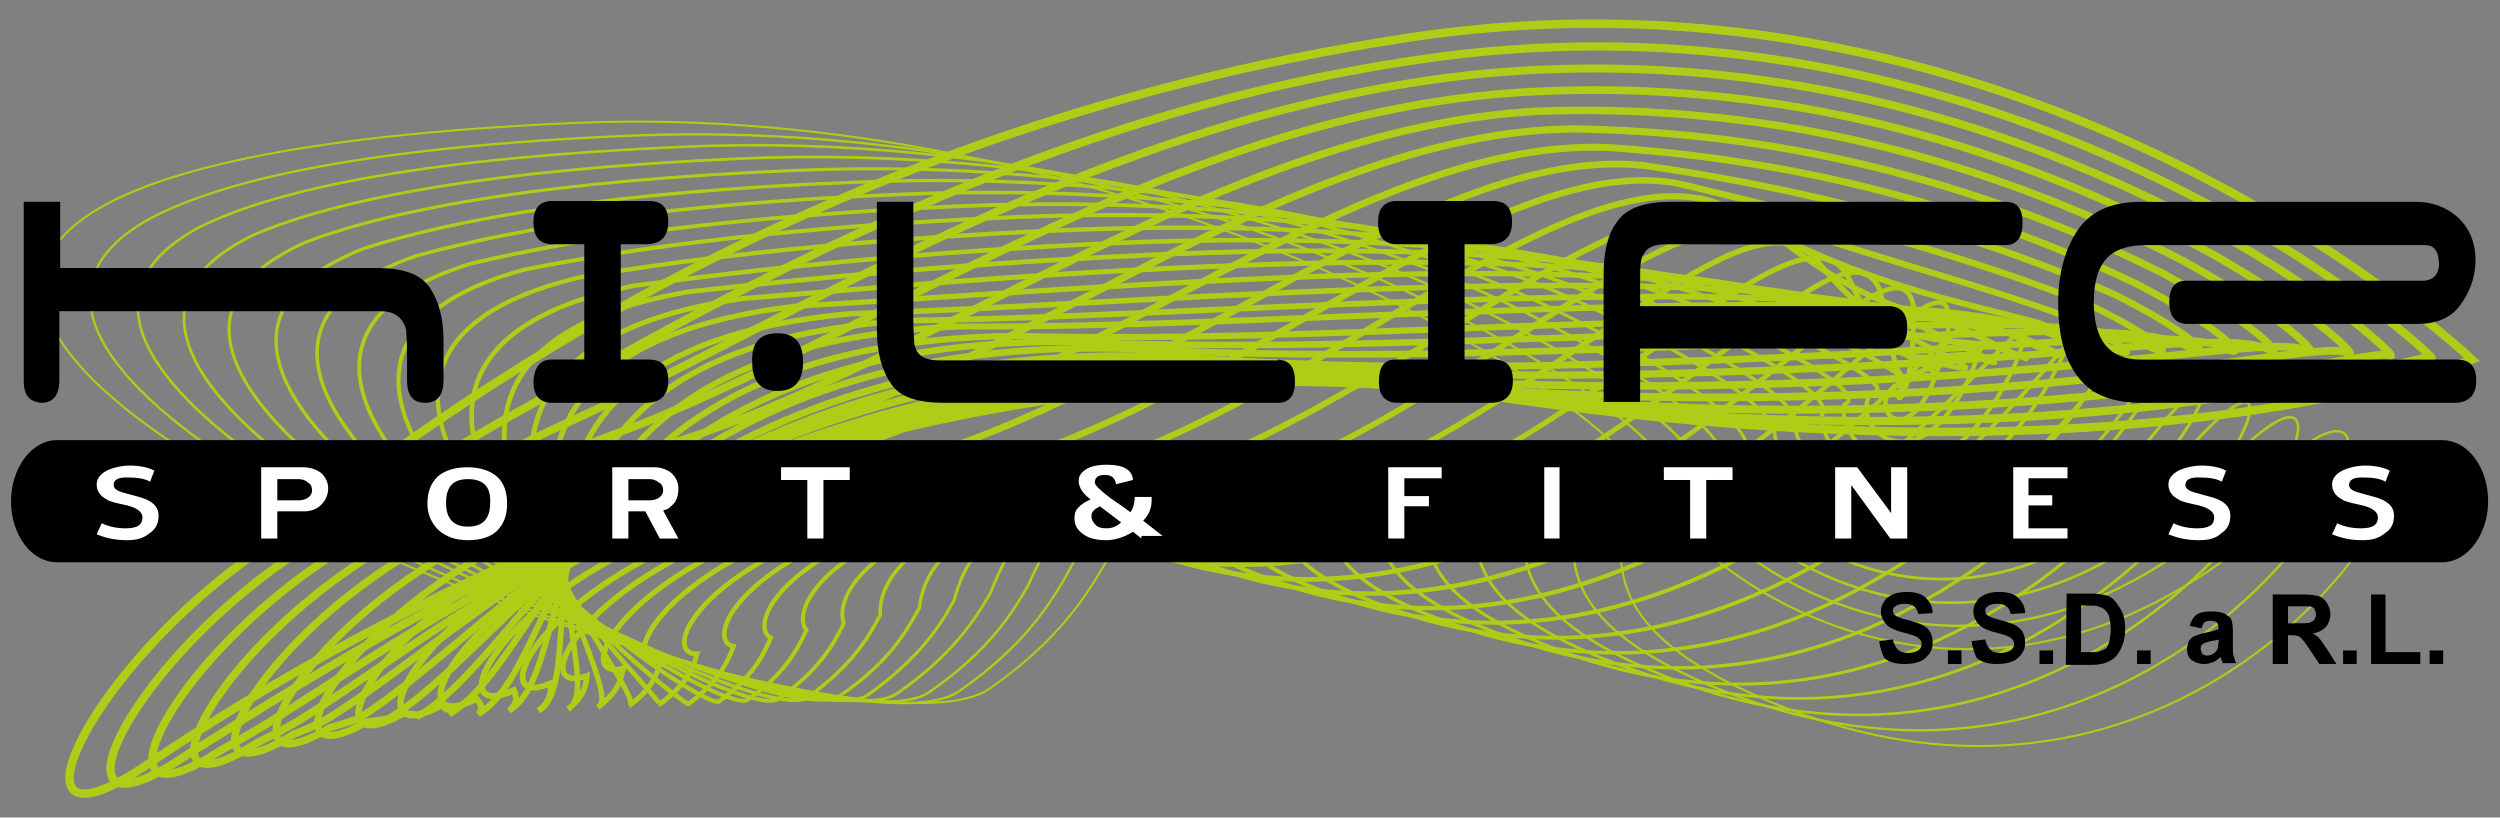 <?xml version="1.0" encoding="utf-8"?>
<!-- Generator: Adobe Illustrator 22.1.0, SVG Export Plug-In . SVG Version: 6.00 Build 0)  -->
<svg version="1.1" id="Livello_1" xmlns="http://www.w3.org/2000/svg" xmlns:xlink="http://www.w3.org/1999/xlink" x="0px" y="0px"
	 viewBox="0 0 294.8 96.4" style="enable-background:new 0 0 294.8 96.4;" xml:space="preserve">
<rect x="0" y="0" width="294.8" height="96.4" fill="#808080" stroke="none"/>
<style type="text/css">
	.st0{fill:none;stroke:#AECD16;stroke-width:0.25;stroke-miterlimit:3.864;}
	.st1{fill:none;stroke:#AECD16;stroke-width:0.279;stroke-miterlimit:3.864;}
	.st2{fill:none;stroke:#AECD16;stroke-width:0.308;stroke-miterlimit:3.864;}
	.st3{fill:none;stroke:#AECD16;stroke-width:0.337;stroke-miterlimit:3.864;}
	.st4{fill:none;stroke:#AECD16;stroke-width:0.365;stroke-miterlimit:3.864;}
	.st5{fill:none;stroke:#AECD16;stroke-width:0.394;stroke-miterlimit:3.864;}
	.st6{fill:none;stroke:#AECD16;stroke-width:0.423;stroke-miterlimit:3.864;}
	.st7{fill:none;stroke:#AECD16;stroke-width:0.452;stroke-miterlimit:3.864;}
	.st8{fill:none;stroke:#AECD16;stroke-width:0.481;stroke-miterlimit:3.864;}
	.st9{fill:none;stroke:#AECD16;stroke-width:0.51;stroke-miterlimit:3.864;}
	.st10{fill:none;stroke:#AECD16;stroke-width:0.538;stroke-miterlimit:3.864;}
	.st11{fill:none;stroke:#AECD16;stroke-width:0.567;stroke-miterlimit:3.864;}
	.st12{fill:none;stroke:#AECD16;stroke-width:0.596;stroke-miterlimit:3.864;}
	.st13{fill:none;stroke:#AECD16;stroke-width:0.625;stroke-miterlimit:3.864;}
	.st14{fill:none;stroke:#AECD16;stroke-width:0.654;stroke-miterlimit:3.864;}
	.st15{fill:none;stroke:#AECD16;stroke-width:0.683;stroke-miterlimit:3.864;}
	.st16{fill:none;stroke:#AECD16;stroke-width:0.712;stroke-miterlimit:3.864;}
	.st17{fill:none;stroke:#AECD16;stroke-width:0.74;stroke-miterlimit:3.864;}
	.st18{fill:none;stroke:#AECD16;stroke-width:0.769;stroke-miterlimit:3.864;}
	.st19{fill:none;stroke:#AECD16;stroke-width:0.798;stroke-miterlimit:3.864;}
	.st20{fill:none;stroke:#AECD16;stroke-width:0.827;stroke-miterlimit:3.864;}
	.st21{fill:none;stroke:#AECD16;stroke-width:0.856;stroke-miterlimit:3.864;}
	.st22{fill:none;stroke:#AECD16;stroke-width:0.885;stroke-miterlimit:3.864;}
	.st23{fill:none;stroke:#AECD16;stroke-width:0.913;stroke-miterlimit:3.864;}
	.st24{fill:none;stroke:#AECD16;stroke-width:0.942;stroke-miterlimit:3.864;}
	.st25{fill:none;stroke:#AECD16;stroke-width:0.971;stroke-miterlimit:3.864;}
	.st26{fill:none;stroke:#AECD16;stroke-miterlimit:3.864;}
	.st27{fill:none;stroke:#000000;stroke-miterlimit:3.864;}
	.st28{fill:#FFFFFF;}
	.st29{enable-background:new    ;}
</style>
<g>
	<g>
		<path class="st0" d="M205.7,81.4c-31.7-14.9,5.6-27-39.3-27.2c-44.9-0.1-26,10.3-49.7,27c-19.4,13.7-206.9-59.7-49-66.7
			c61.8-2.7,119.2,29.4,126.9,42.9c7.8,13.5,41.8,34.1,75.1,2.4C303,28.2,269.3,111.2,205.7,81.4z"/>
		<path class="st1" d="M265.8,57.7c30.1-30.1-3.7,50.4-65.8,22.4c-30.9-14,4.6-25.5-38.9-25.3c-30.1,0.5-31.4,5.9-35.6,13.5
			c-2.2,3.7-5.2,8.2-12.4,13.2c-14,9.9-130.9-34.9-96-55.4c8.9-5,26.6-8.8,57.2-10.1c37.2-1.6,72.2,8.7,95.4,20.2
			c15.3,7.6,25.5,15.3,27.9,20.1C204.2,68.6,235.5,87.9,265.8,57.7z"/>
		<path class="st2" d="M261.7,55.6c26.8-28.6-7,49.5-67.6,23.2c-30.1-13.1,3.6-23.9-38.3-23.6c-29.7,1-31.4,7.1-34.6,13.9
			c-2,3.5-4.8,7.8-11.6,12.5C97.1,90.4-12.6,46.1,23.5,26.8c9.4-4.7,27.3-8.2,57.3-9.5c37.2-1.6,71.4,8,93.7,19.1
			c14.7,7.3,24.1,14.3,25.9,18.6C205.9,66.4,234.5,84.3,261.7,55.6z"/>
		<path class="st3" d="M257.7,53.4c23.7-27.1-10.3,48.5-69.3,24c-29.3-12.2,2.6-22.3-37.9-21.8c-29.3,1.6-31.2,8.3-33.7,14.3
			c-1.9,3.3-4.5,7.3-10.9,11.8c-10.8,7.9-113.5-35.9-76-54c10-4.3,28-7.7,57.4-9c37.1-1.6,70.8,7.3,92.1,17.9
			c14.1,7,22.8,13.5,23.9,17.2C207.7,64.2,233.5,80.6,257.7,53.4z"/>
		<path class="st4" d="M253.8,51.4c20.4-25.5-13.7,47.6-71.2,24.8c-28.6-11.4,1.6-20.7-37.4-20.1c-28.8,2.2-31.2,9.5-32.7,14.7
			c-1.7,3.1-4.1,6.8-10.1,11.1C93,88.7-2.5,45.4,36.2,28.5c10.6-4,28.7-7.2,57.5-8.4c37-1.6,70,6.6,90.4,16.8
			c13.5,6.7,21.4,12.5,21.9,15.7C209.3,62,232.5,77,253.8,51.4z"/>
		<path class="st5" d="M249.8,49.2c17.2-24.1-17,46.6-72.9,25.6c-27.8-10.5,0.6-19.1-36.8-18.2c-28.4,2.7-31.1,10.7-31.7,15.1
			c-1.6,2.9-3.6,6.4-9.3,10.3c-7.8,5.8-96.2-37-56.2-52.7c11.2-3.6,29.3-6.7,57.7-7.8c37-1.6,69.3,5.9,88.8,15.6
			c12.8,6.4,20.1,11.6,19.9,14.3C211.1,59.7,231.5,73.4,249.8,49.2z"/>
		<path class="st6" d="M245.7,47.1c14-22.5-20.2,45.7-74.7,26.4c-27-9.7-0.3-17.5-36.4-16.5c-28,3.2-31,11.9-30.8,15.5
			c-1.4,2.7-3.3,5.9-8.5,9.7C89,87,7.8,44.6,49,30.2c11.8-3.3,30-6.2,57.7-7.3c36.9-1.5,68.6,5.3,87.1,14.5
			c12.2,6.1,18.8,10.7,17.8,12.8C212.8,57.5,230.5,69.8,245.7,47.1z"/>
		<path class="st7" d="M241.7,45c10.8-21-23.5,44.7-76.5,27.2c-26.2-8.9-1.4-15.9-35.9-14.7c-27.5,3.8-30.9,13.1-29.8,16
			c-1.2,2.5-2.9,5.5-7.7,8.9c-4.7,3.8-78.9-38.1-36.3-51.3c12.4-3,30.7-5.6,57.9-6.8c36.8-1.5,67.9,4.6,85.5,13.3
			c11.6,5.7,17.4,9.7,15.9,11.4C214.6,55.3,229.5,66.2,241.7,45z"/>
		<path class="st8" d="M237.7,42.8c7.6-19.5-26.8,43.8-78.3,28.1c-25.5-8-2.4-14.3-35.4-13c-27.1,4.3-30.8,14.3-28.9,16.4
			c-1.1,2.3-2.5,5.1-6.9,8.2C85,85.3,18,43.8,61.8,31.8c13-2.6,31.4-5.1,58-6.2c36.8-1.5,67.1,3.9,83.8,12.2
			c11,5.5,16.1,8.9,13.9,9.9C216.2,53,228.5,62.6,237.7,42.8z"/>
		<path class="st9" d="M233.7,40.7c4.4-18-30.1,42.9-80,28.9c-24.7-7.1-3.3-12.7-34.9-11.2c-26.7,4.9-30.7,15.5-27.9,16.8
			c-0.9,2.1-2.2,4.7-6.1,7.5c-1.6,1.8-61.5-39.3-16.4-50c13.5-2.3,32-4.5,58.1-5.6c36.7-1.4,66.4,3.2,82.2,11
			c10.4,5.1,14.7,7.9,11.8,8.4C218,50.8,227.5,59,233.7,40.7z"/>
		<path class="st10" d="M229.8,38.6c1.2-16.4-33.5,41.9-81.9,29.7c-23.9-6.2-4.3-11.2-34.4-9.4c-26.2,5.4-30.6,16.7-27,17.3
			c-0.7,1.9-1.8,4.2-5.3,6.8c-0.1,0.7-52.9-39.8-6.5-49.3c14.1-1.9,32.8-4,58.2-5.1c36.6-1.4,65.7,2.5,80.6,9.9
			c9.8,4.9,13.4,7,9.9,7C219.7,48.6,226.5,55.3,229.8,38.6z"/>
		<path class="st11" d="M225.7,36.5c-2-14.9-36.7,41-83.6,30.5c-23.1-5.4-5.3-9.5-33.9-7.6c-25.8,6-30.5,17.9-26,17.7
			c-0.5,1.8-1.4,3.8-4.5,6c1.5-0.4-44.1-40.4,3.5-48.7c14.7-1.6,33.5-3.5,58.3-4.5c36.6-1.4,65,1.8,78.9,8.8
			c9.2,4.5,12.1,6.1,7.8,5.5C221.4,46.4,225.5,51.8,225.7,36.5z"/>
		<path class="st12" d="M221.7,34.3c-5.2-13.5-40,40-85.4,31.3c-22.4-4.5-6.3-8-33.4-5.9c-25.4,6.6-30.4,19.2-25,18.2
			c-0.4,1.6-1,3.3-3.7,5.3c3-1.4-35.5-40.9,13.4-48c15.3-1.2,34.1-3,58.5-3.9c36.5-1.4,64.2,1.1,77.3,7.6c8.6,4.3,10.7,5.2,5.8,4.1
			C223.1,44.1,224.5,48.2,221.7,34.3z"/>
		<path class="st13" d="M217.7,32.2c-8.4-11.9-43.3,39.1-87.2,32.1c-21.6-3.6-7.3-6.4-32.9-4.1c-24.9,7.1-30.3,20.3-24.1,18.6
			c-0.3,1.4-0.6,2.8-3,4.6C75.1,81,43.7,42,93.9,36.1c15.9-0.9,34.8-2.4,58.5-3.4c36.4-1.4,63.5,0.5,75.6,6.5c8,3.9,9.4,4.3,3.9,2.6
			C224.9,42,223.5,44.5,217.7,32.2z"/>
		<path class="st14" d="M213.7,30.1c-11.6-10.4-46.6,38.1-89,32.9c-20.8-2.8-8.3-4.7-32.4-2.3c-24.5,7.6-30.2,21.5-23.1,19
			c-0.1,1.1-0.3,2.4-2.2,3.9c6.2-3.4-18.1-42,33.3-46.6c16.5-0.5,35.5-1.9,58.7-2.8c36.4-1.4,62.8-0.2,73.9,5.3
			c7.4,3.6,8,3.4,1.8,1.2C226.6,39.7,222.5,40.9,213.7,30.1z"/>
		<path class="st15" d="M209.7,28c-14.9-8.9-50,37.2-90.7,33.7c-20-2-9.3-3.2-31.9-0.5C63,69.4,57,83.9,64.9,80.6
			c0.1,0.9,0.1,2-1.4,3.2c7.7-4.4-9.5-42.6,43.3-46c17.1-0.2,36.2-1.4,58.8-2.2c36.4-1.3,62-0.9,72.3,4.2c6.7,3.3,6.7,2.4-0.2-0.3
			C228.3,37.5,221.5,37.3,209.7,28z"/>
		<path class="st16" d="M205.7,25.9c-18-7.4-53.2,36.2-92.5,34.5c-19.3-1.1-10.3-1.6-31.4,1.2c-23.7,8.7-30,23.9-21.2,19.8
			c0.3,0.7,0.5,1.6-0.6,2.4c9.3-5.4-0.8-43.1,53.2-45.3c17.7,0.1,36.8-0.9,58.9-1.7c36.3-1.3,61.4-1.6,70.6,3c6.1,3,5.4,1.5-2.2-1.7
			C230,35.3,220.5,33.7,205.7,25.9z"/>
		<path class="st17" d="M201.7,23.7c-21.3-5.8-56.5,35.3-94.3,35.4c-18.5-0.2-11.3,0-30.9,3c-23.3,9.3-29.9,25.1-20.3,20.3
			c0.4,0.5,0.9,1.1,0.2,1.8c10.8-6.4,7.9-43.7,63.1-44.6c18.2,0.5,37.5-0.3,59-1.1c36.2-1.2,60.6-2.2,69,1.9
			c5.5,2.7,4.1,0.6-4.2-3.2C231.8,33,219.6,30.1,201.7,23.7z"/>
		<path class="st18" d="M197.7,21.6c-24.5-4.3-59.8,34.3-96,36.2c-17.7,0.7-12.2,1.6-30.4,4.7C48.5,72.3,41.5,88.8,52,83.2
			c0.5,0.3,1.3,0.7,1,1c12.4-7.4,16.6-44.2,73.1-43.9c18.9,0.8,38.2,0.2,59.1-0.5c36.2-1.2,59.9-3,67.3,0.7c4.9,2.4,2.7-0.3-6.2-4.6
			C233.5,30.8,218.5,26.5,197.7,21.6z"/>
		<path class="st19" d="M193.7,19.5c-27.7-2.8-63.1,33.4-97.8,37C79,58,82.7,59.7,66,63.1c-22.5,10.3-29.8,27.4-18.4,21
			c0.7,0.1,1.7,0.2,1.8,0.3c13.9-8.4,25.2-44.7,83.1-43.3c19.5,1.1,38.9,0.7,59.3,0c36.1-1.2,59.2-3.6,65.7-0.4
			c4.3,2.1,1.4-1.2-8.2-6C235.2,28.6,217.5,22.9,193.7,19.5z"/>
		<path class="st20" d="M189.7,17.4c-30.9-1.3-66.4,32.4-99.6,37.8c-16.2,2.4-14.3,4.8-29.4,8.3C38.7,74.4,31,92.2,43.3,85.1
			c0.9-0.1,2-0.2,2.6-0.4c15.5-9.5,33.9-45.3,93-42.6c20,1.5,39.5,1.3,59.3,0.5c36-1.1,58.5-4.3,64-1.6c3.6,1.8,0-2.2-10.2-7.5
			C236.9,26.3,216.5,19.2,189.7,17.4z"/>
		<path class="st21" d="M185.7,15.2C151.6,15.4,116,46.7,84.3,53.7C69,56.9,69.1,60.1,55.4,63.8c-21.6,11.5-29.6,29.9-16.5,22
			c1.1-0.3,2.4-0.7,3.4-1.1c17.1-10.6,42.6-46,103-42c20.6,1.8,40.2,1.8,59.5,1.1c36-1.1,57.7-5,62.4-2.7c3,1.5-1.4-3-12.2-8.9
			C238.7,24.1,215.6,15.7,185.7,15.2z"/>
		<path class="st22" d="M181.7,13.1c-37.3,1.8-73,30.6-103.1,39.3c-14.6,4.1-16.2,8-28.5,11.8c-21.2,12-29.5,31.1-15.5,22.4
			c1.2-0.5,2.8-1.1,4.1-1.9c18.6-11.5,51.2-46.4,112.9-41.2c21.2,2.2,40.9,2.3,59.6,1.7c35.9-1.1,57-5.7,60.7-3.9
			c2.4,1.2-2.6-4-14.2-10.4C240.4,21.9,214.6,12,181.7,13.1z"/>
		<path class="st23" d="M177.7,11c-40.5,3.2-76.3,29.6-105,40.1c-13.7,5-17.2,9.6-27.9,13.7C24.1,77.4,15.5,97.1,30.3,87.6
			c1.4-0.7,3.2-1.6,4.9-2.6c20.1-12.5,60-47,122.8-40.6c21.8,2.5,41.6,2.8,59.7,2.2c35.8-1.1,56.3-6.4,59.1-5
			c1.8,0.9-4-4.9-16.2-11.8C242.1,19.7,213.5,8.4,177.7,11z"/>
		<path class="st24" d="M173.7,8.8C130,13.6,94.1,37.5,67,49.8C54,55.6,48.8,61,39.6,65.2C19.2,78.3,10.2,98.7,26,88.5
			c1.6-0.9,3.6-2,5.7-3.3c21.7-13.6,68.6-47.6,132.8-39.9c22.4,2.8,42.2,3.4,59.8,2.8c35.8-1.1,55.6-7,57.5-6.2
			c1.2,0.6-5.3-5.8-18.2-13.3C243.8,17.5,212.5,4.9,173.7,8.8z"/>
		<path class="st25" d="M169.7,6.7C122.8,13,86.8,34.4,61.2,48.5C49,55.2,42,61.3,34.2,65.7C14.3,79.3,5,100.4,21.6,89.3
			c1.7-1.1,3.9-2.4,6.5-4.1c23.3-14.5,77.3-48,142.8-39.1c23,3.2,42.9,3.9,60,3.4c35.7-1.1,54.8-7.8,55.8-7.3
			c0.6,0.3-6.7-6.7-20.2-14.7C245.6,15.3,211.6,1.2,169.7,6.7z"/>
		<path class="st26" d="M291.5,42.4c0,0-51.8-49.3-125.8-37.9S48.3,51.9,28.9,66.1s-29,35.9-11.6,24.1s85.2-54.6,160-43.3
			C252.1,58.1,291.5,42.4,291.5,42.4z"/>
	</g>
	<g>
		<path d="M2.8,45V23.8h4.3v7.8h37.3c3.1,0,5.1,0.7,6.2,2.2c1.1,1.6,1.7,3.6,1.7,6.4v4.5v0.1c0,1.8-0.7,2.7-2.2,2.7
			c-1.4,0-2.1-0.9-2.1-2.6v-0.1v-3.5c0-1-0.1-1.8-0.1-2.4c-0.4-1.5-1.4-2.2-3-2.2H7v8.4c-0.1,1.6-0.8,2.4-2.1,2.4
			C3.5,47.4,2.8,46.6,2.8,45z"/>
		<path d="M65,42.4h3.9V28.8H65l0,0h-0.1c-1.3-0.1-2-0.9-2-2.6c0-1.6,0.7-2.4,2-2.5h11.6c1.6,0,2.3,0.8,2.3,2.5
			c0,1.7-0.9,2.6-2.6,2.6h-3v13.6h3.3c1.6,0,2.3,0.8,2.3,2.5s-0.9,2.6-2.6,2.6H65l0,0h-0.1c-1.3-0.1-2-0.9-2-2.5
			C63,43.3,63.7,42.4,65,42.4z"/>
		<path d="M91.7,39.3c2,0,3,1.1,3,3.4c0,2.2-1,3.4-3,3.4s-3-1.1-3-3.4C88.6,40.4,89.6,39.3,91.7,39.3z"/>
		<path d="M150.7,42.4c1.4,0.1,2,0.9,2,2.6s-0.7,2.5-2,2.5h-39.4c-3.1,0-5.2-0.7-6.2-2.2c-1.1-1.6-1.7-3.7-1.7-6.4V23.8h4.3v14.1
			c0,1.2,0.1,2,0.1,2.4c0.1,1.5,1.1,2.2,3,2.2h39.9V42.4z"/>
		<path d="M164.5,42.4h3.9V28.8h-3.8l0,0h-0.1c-1.3-0.1-2-0.9-2-2.6c0-1.6,0.7-2.4,2-2.5H176c1.6,0,2.3,0.8,2.3,2.5
			c0,1.7-0.9,2.6-2.6,2.6h-3v13.6h3.4c1.6,0,2.3,0.8,2.3,2.5s-0.9,2.6-2.6,2.6h-11.1l0,0h-0.1c-1.3-0.1-2-0.9-2-2.5
			C162.6,43.3,163.2,42.4,164.5,42.4z"/>
		<path d="M196.4,28.8c-1.1,0-2,0.3-2.4,0.9c-0.3,0.4-0.5,0.8-0.5,1.2c-0.1,0.4-0.1,1.2-0.1,2.4v2.8h29.5c1.3,0.1,2,0.9,2,2.5
			c0,1.7-0.7,2.5-2,2.5h-29.5v6.3h-4.3v-15c0-2.8,0.5-4.9,1.7-6.4c1.1-1.5,3.2-2.2,6.2-2.2h39.5c1.4,0,2,0.8,2,2.5
			c0,1.7-0.7,2.6-2,2.6L196.4,28.8L196.4,28.8z"/>
		<path d="M289.7,42.4c1.6,0,2.3,0.8,2.3,2.5s-0.9,2.6-2.6,2.6h-36.8c-3.2,0-5.5-0.8-7-2.4c-2-2.1-2.9-5.2-2.9-9.4
			c0-3.4,0.8-6.4,2.4-8.7c1.6-2.2,4-3.2,7.4-3.2h32.4c1.9,0,3.5,0.6,4.9,1.8c1.5,1.4,2.2,3.2,2.1,5.5c-0.1,1.8-0.7,3.4-1.8,4.9
			c-1.1,1.5-2.8,2.2-5.1,2.2h-27.2c-1.3-0.1-2-0.9-2-2.6c0-1.7,0.7-2.5,2-2.5h0.3h27.8c1.1-0.1,1.8-0.9,1.7-2.2
			c-0.1-1.4-0.6-2-1.7-2h-32.8c-1.9,0-3.3,0.4-4.3,1.2c-1.3,1.1-1.9,3-1.9,5.5c0,4.5,1.8,6.8,5.5,6.8H289.7L289.7,42.4z"/>
	</g>
	<path d="M1.9,59.3c0-3.6,2.2-6.7,4.9-6.7h281.4c2.7,0,4.9,3,4.9,6.7l0,0c0,3.6-2.2,6.7-4.9,6.7H6.8C4.1,66,1.9,63,1.9,59.3
		L1.9,59.3z"/>
	<path class="st27" d="M1.8,59.1c0-3.6,2.2-6.7,4.9-6.7H288c2.7,0,4.9,3,4.9,6.7l0,0c0,3.6-2.2,6.7-4.9,6.7H6.7
		C4,65.8,1.8,62.8,1.8,59.1L1.8,59.1z"/>
	<g>
		<path class="st28" d="M15,63.7c-1.3,0-2.4-0.2-3.6-0.7l0.6-1.3c0.8,0.4,1.8,0.6,2.8,0.6c1.4,0,2-0.4,2-1.3c0-0.6-0.6-1.1-1.8-1.4
			c-1.4-0.3-2.2-0.5-2.4-0.7c-0.8-0.4-1.2-1-1.2-1.8c0-0.7,0.5-1.3,1.4-1.7c0.7-0.3,1.6-0.5,2.5-0.5c1.1,0,2.2,0.2,2.9,0.6l-0.5,1.3
			c-0.7-0.4-1.6-0.5-2.8-0.5c-1,0-1.5,0.3-1.5,0.9c0,0.4,0.4,0.7,1.2,0.9c0.4,0.1,1,0.3,1.8,0.5c1.5,0.4,2.3,1.1,2.3,2.2
			c0,0.9-0.3,1.6-1.1,2.1C16.9,63.5,16,63.7,15,63.7z"/>
		<path class="st28" d="M35.2,56.5h-2.5V59h2.5c0.4,0,0.8-0.1,1.1-0.3s0.5-0.5,0.5-0.9c0-0.3-0.1-0.7-0.5-0.9
			C36,56.6,35.6,56.5,35.2,56.5z M35.8,60.3h-3.1v3.2h-1.9v-8.4h5c0.8,0,1.6,0.3,2.1,0.7c0.5,0.5,0.8,1.1,0.8,1.8s-0.3,1.4-0.8,1.9
			C37.3,60.1,36.6,60.3,35.8,60.3z"/>
		<path class="st28" d="M55.2,56.5c-1.8,0-2.6,0.9-2.6,2.8c0,1.9,0.9,2.8,2.6,2.8s2.6-0.9,2.6-2.8C57.9,57.4,57,56.5,55.2,56.5z
			 M55.2,63.7c-1.5,0-2.6-0.4-3.5-1.2c-0.8-0.8-1.3-1.8-1.3-3.1c0-1.4,0.4-2.4,1.2-3.2c0.8-0.7,2-1.1,3.5-1.1s2.7,0.4,3.5,1.1
			c0.8,0.7,1.2,1.8,1.2,3.2s-0.4,2.4-1.2,3.2C57.9,63.3,56.7,63.7,55.2,63.7z"/>
		<path class="st28" d="M76.6,56.5h-2.5V59h2.5c0.4,0,0.8-0.1,1.1-0.3c0.3-0.2,0.5-0.5,0.5-0.9c0-0.3-0.1-0.7-0.5-0.9
			C77.3,56.6,77,56.5,76.6,56.5z M79.6,59.2c-0.2,0.3-0.5,0.5-0.7,0.7c-0.1,0.1-0.4,0.2-0.7,0.3l1.8,3.3h-2.2l-1.7-3.2h-2v3.2h-1.9
			v-8.4h5c0.8,0,1.5,0.3,2,0.7c0.5,0.5,0.8,1.1,0.8,1.8C80,58.2,79.9,58.7,79.6,59.2z"/>
		<polygon class="st28" points="97.1,56.6 97.1,63.5 95.2,63.5 95.2,56.6 92.1,56.6 92.1,55.1 100.2,55.1 100.2,56.6 		"/>
		<path class="st28" d="M129.7,59.7l-0.5,0.3c-0.3,0.2-0.5,0.5-0.5,0.8c0,0.5,0.2,0.8,0.5,1.1c0.3,0.3,0.7,0.4,1.3,0.4
			c0.7,0,1.3-0.3,1.7-0.7L129.7,59.7z M134.6,63.5l-1-0.8c-1.1,0.7-2.2,1-3.2,1s-1.9-0.2-2.5-0.6c-0.8-0.5-1.2-1.1-1.2-2
			c0-0.5,0.1-0.9,0.5-1.3c0.3-0.3,0.7-0.6,1.4-0.9c-0.9-0.7-1.4-1.4-1.4-2.2c0-0.7,0.4-1.1,1.1-1.5c0.6-0.3,1.4-0.4,2.2-0.4
			c2,0,3,0.6,3.1,1.8l-2,0.5c-0.1-0.7-0.5-1.1-1.3-1.1s-1.2,0.3-1.2,0.9c0,0.3,0.6,0.9,1.8,1.8c0.1,0.1,0.9,0.6,2.4,1.7
			c0.3-0.4,0.5-1,0.5-1.8h2V59c0,0.9-0.3,1.7-1,2.4l2.3,1.8h-2.5L134.6,63.5L134.6,63.5z"/>
		<polygon class="st28" points="165.6,56.4 165.6,58.5 168.5,58.5 168.5,59.7 165.6,59.7 165.6,63.5 163.7,63.5 163.7,55.1 
			170,55.1 170,56.4 		"/>
		<rect x="182.1" y="55.1" class="st28" width="1.8" height="8.4"/>
		<polygon class="st28" points="201.2,56.6 201.2,63.5 199.3,63.5 199.3,56.6 196.2,56.6 196.2,55.1 204.3,55.1 204.3,56.6 		"/>
		<polygon class="st28" points="222.9,63.5 218.3,57.2 218.3,63.5 216.4,63.5 216.4,55.1 219,55.1 223,60.5 223,55.1 224.9,55.1 
			224.9,63.5 		"/>
		<polygon class="st28" points="237.4,63.5 237.4,55.1 243.8,55.1 243.8,56.4 239.2,56.4 239.2,58.4 242,58.4 242,59.6 239.2,59.6 
			239.2,62.3 243.8,62.3 243.8,63.5 		"/>
		<path class="st28" d="M259.3,63.7c-1.3,0-2.4-0.2-3.6-0.7l0.6-1.3c0.8,0.4,1.8,0.6,2.8,0.6c1.4,0,2-0.4,2-1.3
			c0-0.6-0.6-1.1-1.8-1.4c-1.4-0.3-2.2-0.5-2.4-0.7c-0.8-0.4-1.2-1-1.2-1.8c0-0.7,0.5-1.3,1.4-1.7c0.7-0.3,1.6-0.5,2.5-0.5
			c1.1,0,2.2,0.2,2.9,0.6l-0.5,1.3c-0.7-0.4-1.6-0.5-2.8-0.5c-1,0-1.5,0.3-1.5,0.9c0,0.4,0.4,0.7,1.2,0.9c0.4,0.1,1,0.3,1.8,0.5
			c1.5,0.4,2.3,1.1,2.3,2.2c0,0.9-0.3,1.6-1.1,2.1C261.3,63.5,260.4,63.7,259.3,63.7z"/>
		<path class="st28" d="M278.6,63.7c-1.3,0-2.4-0.2-3.6-0.7l0.6-1.3c0.8,0.4,1.8,0.6,2.8,0.6c1.4,0,2-0.4,2-1.3
			c0-0.6-0.6-1.1-1.8-1.4c-1.4-0.3-2.2-0.5-2.4-0.7c-0.8-0.4-1.2-1-1.2-1.8c0-0.7,0.5-1.3,1.4-1.7c0.7-0.3,1.6-0.5,2.5-0.5
			c1.1,0,2.2,0.2,2.9,0.6l-0.5,1.3c-0.7-0.4-1.6-0.5-2.8-0.5c-1,0-1.5,0.3-1.5,0.9c0,0.4,0.4,0.7,1.2,0.9c0.4,0.1,1,0.3,1.8,0.5
			c1.5,0.4,2.3,1.1,2.3,2.2c0,0.9-0.3,1.6-1.1,2.1C280.5,63.5,279.6,63.7,278.6,63.7z"/>
	</g>
	<g class="st29">
		<path d="M221.6,75.6l1.6-0.2c0.1,0.5,0.3,0.9,0.6,1.2c0.3,0.3,0.7,0.4,1.2,0.4s0.9-0.1,1.2-0.3c0.3-0.2,0.4-0.5,0.4-0.8
			c0-0.2-0.1-0.4-0.2-0.5c-0.1-0.1-0.3-0.3-0.6-0.4c-0.2-0.1-0.6-0.2-1.3-0.4c-0.9-0.2-1.5-0.5-1.9-0.8c-0.5-0.5-0.8-1-0.8-1.7
			c0-0.4,0.1-0.8,0.4-1.2c0.2-0.4,0.6-0.6,1-0.8c0.4-0.2,1-0.3,1.6-0.3c1,0,1.8,0.2,2.3,0.7s0.8,1.1,0.8,1.8l-1.7,0.1
			c-0.1-0.4-0.2-0.7-0.5-0.9c-0.2-0.2-0.6-0.3-1.1-0.3s-0.9,0.1-1.1,0.3c-0.2,0.1-0.3,0.3-0.3,0.5s0.1,0.4,0.2,0.5
			c0.2,0.2,0.7,0.4,1.5,0.6s1.4,0.4,1.8,0.6c0.4,0.2,0.7,0.5,0.9,0.8c0.2,0.4,0.3,0.8,0.3,1.3s-0.1,0.9-0.4,1.3
			c-0.3,0.4-0.6,0.7-1.1,0.9s-1.1,0.3-1.8,0.3c-1,0-1.8-0.2-2.4-0.7C222,77.2,221.7,76.5,221.6,75.6z"/>
		<path d="M229.7,78.3v-1.6h1.6v1.6H229.7z"/>
		<path d="M232.5,75.6l1.6-0.2c0.1,0.5,0.3,0.9,0.6,1.2c0.3,0.3,0.7,0.4,1.2,0.4s0.9-0.1,1.2-0.3c0.3-0.2,0.4-0.5,0.4-0.8
			c0-0.2-0.1-0.4-0.2-0.5c-0.1-0.1-0.3-0.3-0.6-0.4c-0.2-0.1-0.6-0.2-1.3-0.4c-0.9-0.2-1.5-0.5-1.9-0.8c-0.5-0.5-0.8-1-0.8-1.7
			c0-0.4,0.1-0.8,0.4-1.2c0.2-0.4,0.6-0.6,1-0.8c0.4-0.2,1-0.3,1.6-0.3c1,0,1.8,0.2,2.3,0.7s0.8,1.1,0.8,1.8l-1.7,0.1
			c-0.1-0.4-0.2-0.7-0.5-0.9c-0.2-0.2-0.6-0.3-1.1-0.3s-0.9,0.1-1.1,0.3c-0.2,0.1-0.3,0.3-0.3,0.5s0.1,0.4,0.2,0.5
			c0.2,0.2,0.7,0.4,1.5,0.6s1.4,0.4,1.8,0.6c0.4,0.2,0.7,0.5,0.9,0.8c0.2,0.4,0.3,0.8,0.3,1.3s-0.1,0.9-0.4,1.3
			c-0.3,0.4-0.6,0.7-1.1,0.9s-1.1,0.3-1.8,0.3c-1,0-1.8-0.2-2.4-0.7C232.9,77.2,232.6,76.5,232.5,75.6z"/>
		<path d="M240.5,78.3v-1.6h1.6v1.6H240.5z"/>
		<path d="M243.7,70h3c0.7,0,1.2,0.1,1.6,0.2c0.5,0.1,0.9,0.4,1.2,0.8s0.6,0.8,0.8,1.3s0.3,1.2,0.3,1.9c0,0.7-0.1,1.3-0.3,1.8
			c-0.2,0.6-0.5,1.1-0.9,1.5c-0.3,0.3-0.7,0.5-1.2,0.7c-0.4,0.1-0.9,0.2-1.5,0.2h-3.1L243.7,70L243.7,70z M245.4,71.4v5.5h1.2
			c0.5,0,0.8,0,1-0.1c0.3-0.1,0.5-0.2,0.7-0.3c0.2-0.2,0.3-0.4,0.4-0.8c0.1-0.4,0.2-0.9,0.2-1.5s-0.1-1.1-0.2-1.5s-0.3-0.6-0.5-0.8
			c-0.2-0.2-0.5-0.3-0.8-0.4c-0.2-0.1-0.7-0.1-1.4-0.1C246,71.4,245.4,71.4,245.4,71.4z"/>
		<path d="M252,78.3v-1.6h1.6v1.6H252z"/>
		<path d="M259.6,74.1l-1.4-0.3c0.2-0.6,0.4-1,0.8-1.3s1-0.4,1.8-0.4c0.7,0,1.2,0.1,1.6,0.3c0.3,0.2,0.6,0.4,0.7,0.6
			c0.1,0.3,0.2,0.7,0.2,1.4v1.8c0,0.5,0,0.9,0.1,1.2c0.1,0.2,0.1,0.5,0.3,0.8h-1.6c0-0.1-0.1-0.3-0.2-0.5c0-0.1,0-0.2-0.1-0.2
			c-0.3,0.3-0.6,0.5-0.9,0.6s-0.6,0.2-1,0.2c-0.6,0-1.1-0.2-1.5-0.5s-0.5-0.8-0.5-1.3c0-0.3,0.1-0.6,0.2-0.9
			c0.2-0.3,0.4-0.5,0.7-0.6c0.3-0.1,0.7-0.3,1.3-0.4c0.7-0.1,1.2-0.3,1.5-0.4V74c0-0.3-0.1-0.5-0.2-0.6s-0.4-0.2-0.8-0.2
			c-0.3,0-0.5,0.1-0.7,0.2C259.8,73.6,259.7,73.8,259.6,74.1z M261.7,75.4c-0.2,0.1-0.5,0.1-1,0.2c-0.4,0.1-0.7,0.2-0.9,0.3
			c-0.2,0.1-0.3,0.3-0.3,0.6c0,0.2,0.1,0.4,0.2,0.6c0.2,0.2,0.4,0.2,0.6,0.2c0.3,0,0.6-0.1,0.8-0.3c0.2-0.1,0.3-0.3,0.4-0.5
			c0-0.1,0.1-0.4,0.1-0.8L261.7,75.4L261.7,75.4z"/>
		<path d="M268,78.3v-8.2h3.5c0.9,0,1.5,0.1,1.9,0.2s0.7,0.4,1,0.8c0.2,0.4,0.4,0.8,0.4,1.3c0,0.6-0.2,1.1-0.5,1.5
			c-0.4,0.4-0.9,0.7-1.6,0.8c0.4,0.2,0.7,0.4,0.9,0.7c0.2,0.3,0.5,0.7,0.9,1.3l1,1.6h-2l-1.2-1.8c-0.4-0.6-0.7-1-0.9-1.2
			c-0.2-0.2-0.3-0.3-0.5-0.3c-0.2-0.1-0.5-0.1-0.8-0.1h-0.3v3.4C269.8,78.3,268,78.3,268,78.3z M269.7,73.5h1.2c0.8,0,1.3,0,1.5-0.1
			s0.4-0.2,0.5-0.3c0.1-0.2,0.2-0.4,0.2-0.6c0-0.3-0.1-0.5-0.2-0.7s-0.4-0.3-0.6-0.3c-0.1,0-0.5,0-1.2,0h-1.3v2H269.7z"/>
		<path d="M276.3,78.3v-1.6h1.6v1.6H276.3z"/>
		<path d="M279.6,78.3v-8.2h1.7v6.8h4.1v1.4C285.4,78.3,279.6,78.3,279.6,78.3z"/>
		<path d="M286.5,78.3v-1.6h1.6v1.6H286.5z"/>
	</g>
</g>
</svg>
